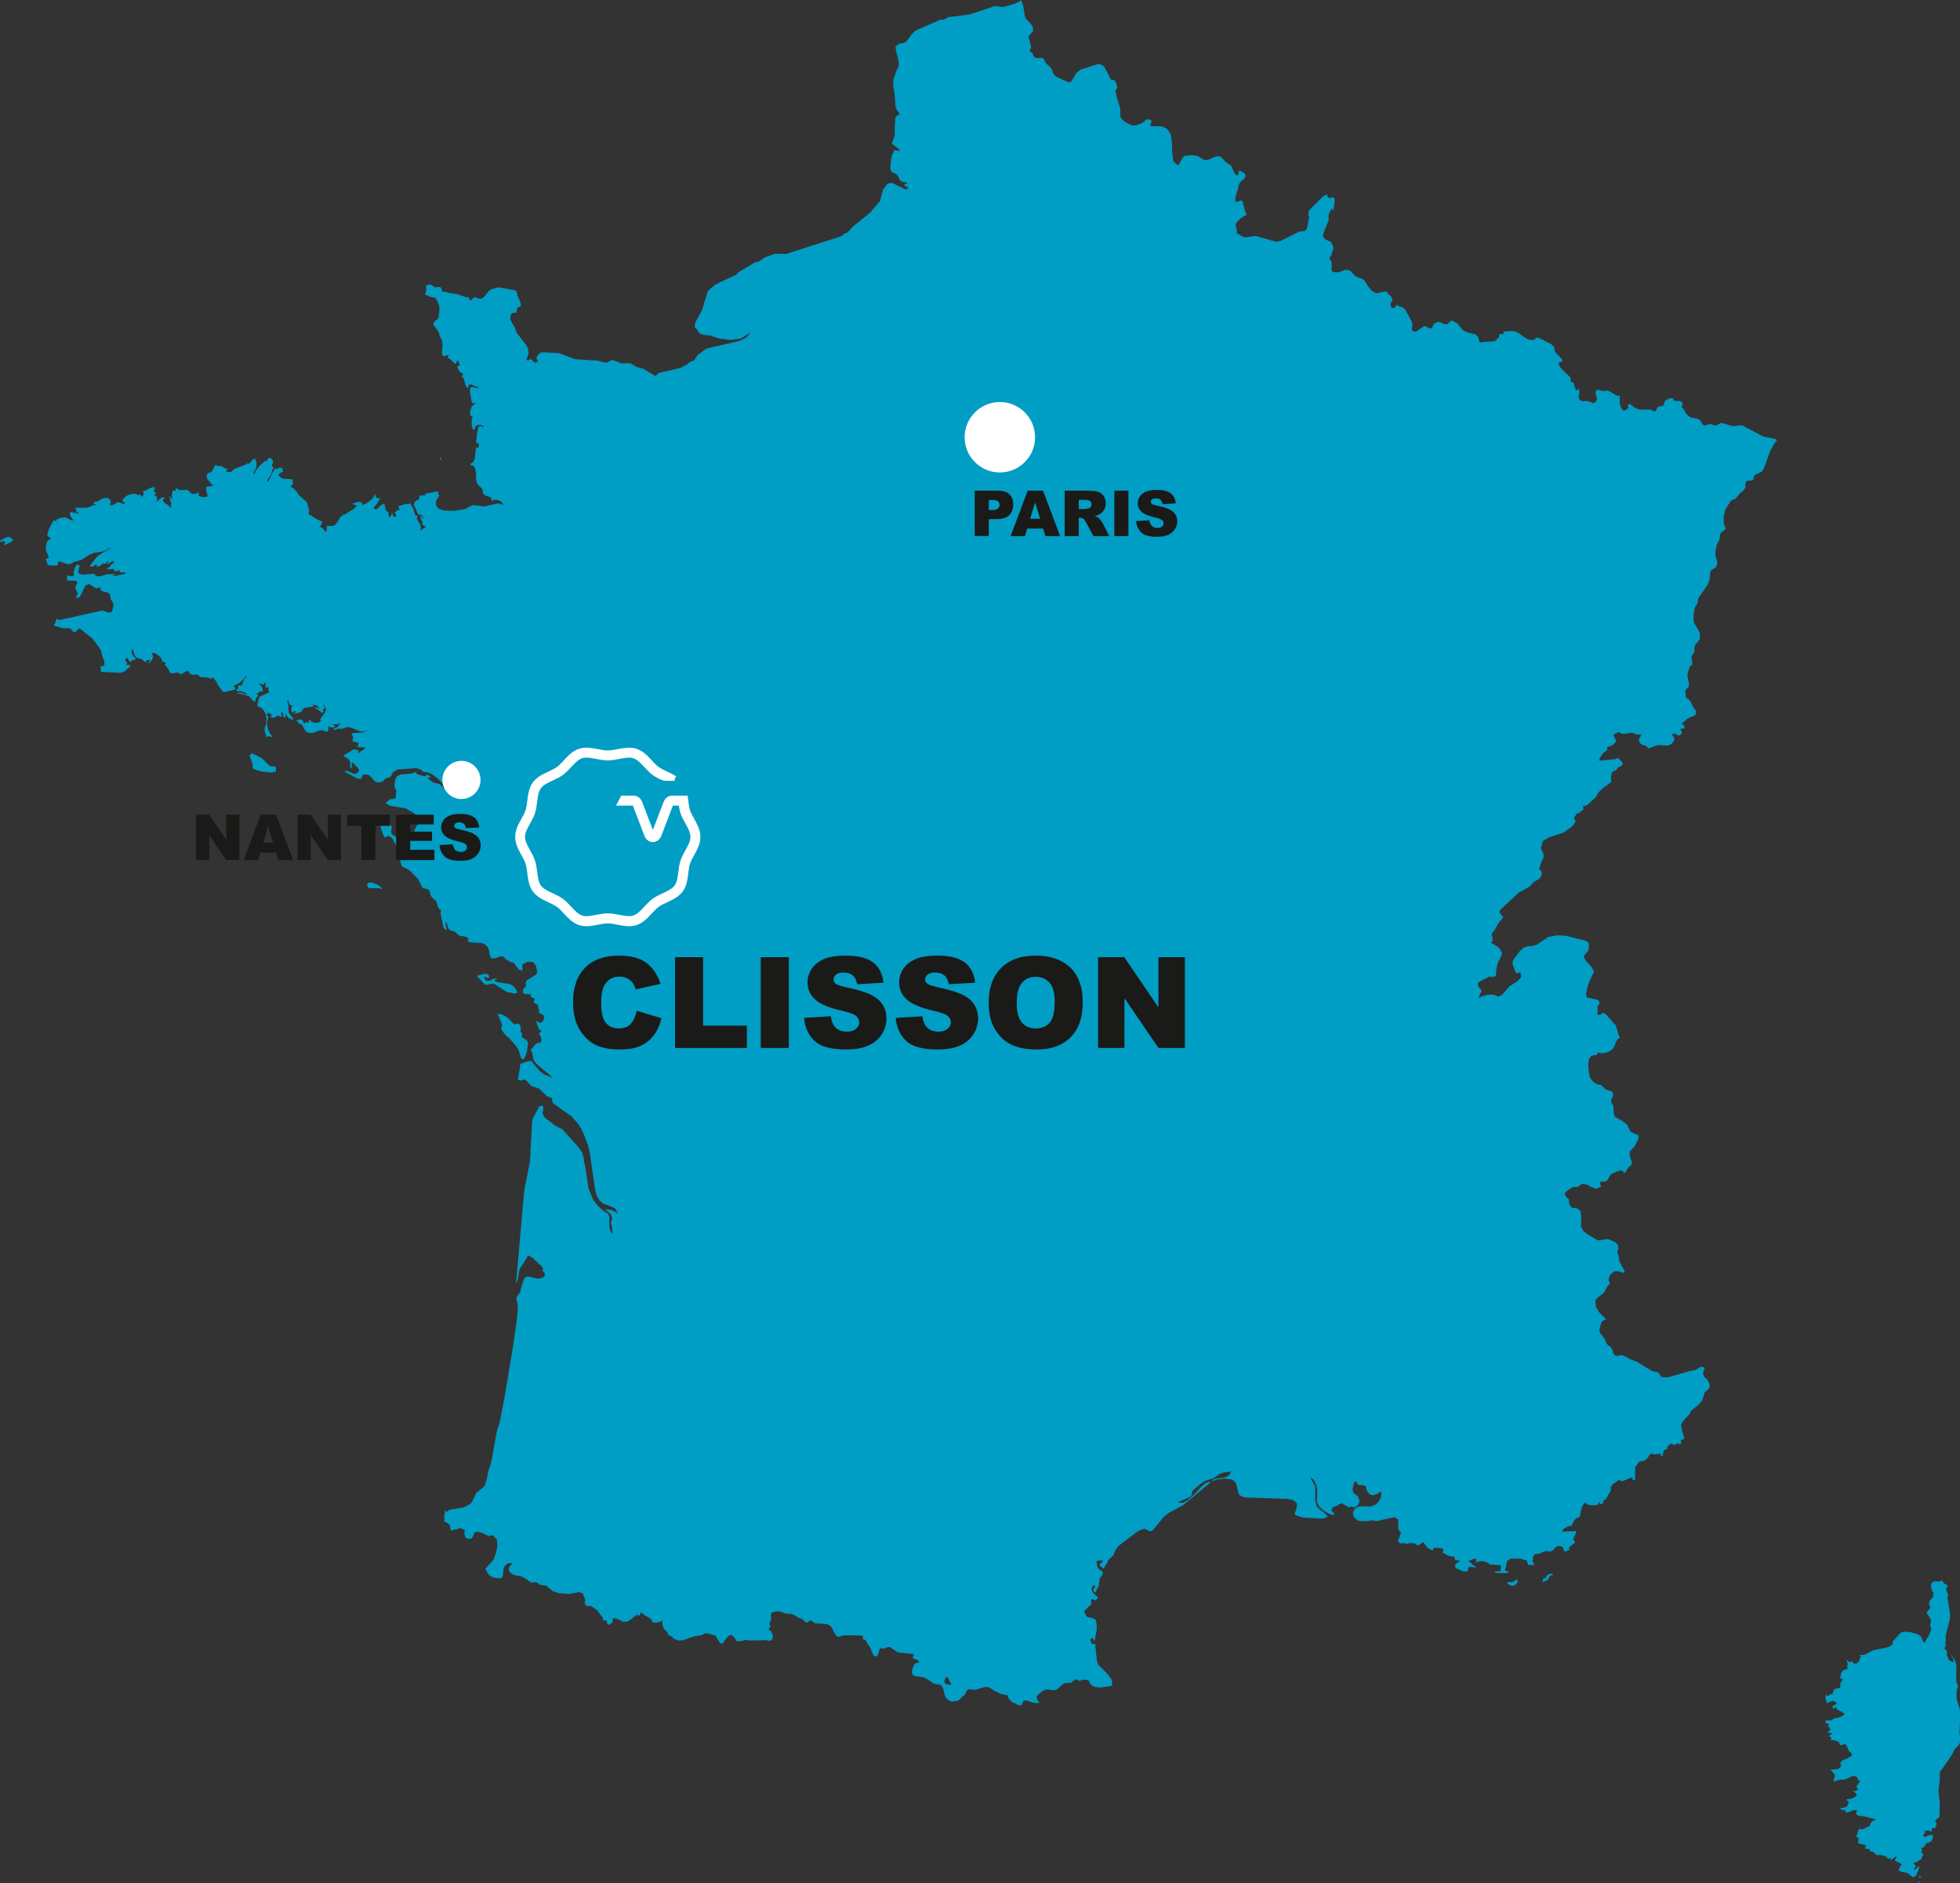 <?xml version="1.0" encoding="UTF-8"?> <svg xmlns="http://www.w3.org/2000/svg" id="Calque_2" viewBox="0 0 401.74 386"><rect x="0" y="0" width="401.74" height="386" fill="#333333" stroke="none"/><defs><style>.cls-1{fill:#009dc5;}.cls-1,.cls-2,.cls-3{stroke-width:0px;}.cls-2{fill:#1a1a18;}.cls-3,.cls-4{fill:#fff;}.cls-4{stroke:#fff;stroke-miterlimit:10;}</style></defs><g id="OBJECTS"><path class="cls-1" d="M393.64,384.52h-.04s-.27.03-.27.03v.21l.13.07.18.1v-.07l.07-.04.06-.04.07-.1-.21.03v-.2ZM393.38,385.61l-.13-.05-.07.21.28.23v-.15l-.07-.12v-.12ZM401.74,350.77l-.12-.72-.48-1.43-.12-.76v-.69l.04-.59.15-.5.13-.48-.33-.77-.06-1.13.06-2.14-.13-.72-.27-.65-.8-1.17.48.96.07.25.04.54-.71-.33-.21-.18-.13-.29-.13-.3-.07-.25-.18-.18.12-.3v-.19l-.07-.21-.04-.34h-.06l-.15-.04-.13-.09-.07-.09v-.17l.07-.13.13-.1v-1.16l.07-.53-.07-.45.88-3.47.06-1.12-.55-3.39.15-.7-.28-.37-.1-.43v-.4l.24-.3v-.28l-.52-.3-.25-.21-.34-.51-.52.22h-1.15l-.46.3-.13.48.07.65.19.6.28.3-.07.31-.06.16.06.12.07.18-.69.68-.12.25-.13.37v.31l.21.36v.34l-.74,1.03.4.57.39.6.13.66-.18.71.25.8-.4,1.09-1,1.67h-.18l-.28-.72-.13-.3-.13-.24-.19-.19-.6-.31-1.39-.41-.28.04-.27-.1h-.67s-.66.13-.66.13l-.25.23-1.47,1.63-.13.72-.86.45-3.05.66-1.73.9-1,.06.21.26-.21.53-.19.5-.33.36-.4.15-.33-.13-.27-.27-.25-.13-.49.26-.06-.32-.07-.07h-.06s-.19-.12-.19-.12v.28l.19.36-.12.81.12.34-.54.14-.46.22-.34.43-.18.94-.07.16.07.1.33.04.13.13-.13.3-.33.47v.81l-.27.25-.88.13-.1.13-.07.16-.13.17-.07.25-.06.31-.15.16-.31-.19-.13.25-.28.16h-.25l-.27-.18-.07.35v.42l.13.41.15.3-.21.29,1.12-.46.55-.05.6.51-.8.49-.13.12.07.28.06.15.21.02.31-.33.15.13.06.25.07.13,1.06.51.06.06.42.32-.07.28-.06.04-.15-.03-.13.08-.25.2-.4.16-1.06.22-.27.15-.21.16-.25.1-.67-.03-.34.07-.06.35.13.13.4.13.19.22-.19.41.33.16.13.36-.13.35-.33.13v.25h.71v.28l-.39.31-.21.12-.31.05.25-.02h.27s.21.12.21.12l.18.18-.04.14-.13.34h.6s.6.13.6.13l.52.3.21.47.13.13.8-.21.25.07.21.32.45,1.04.42.33.18.25-.06.46h-.12s-.73.39-.73.39l-.13.1-.6.19-.54.41-.27.42.31.24-.31.64-.52.23-1.4.13.8.92.1.5-.31.61.21.48.39-.3.52-.11,1.15-.07.52-.19.98-.51.55-.04.25.07.21.13.13.22.12.34.34.22.06.02-.06.25-.28.3-.06.19h-.04l-.34.51.13-.04.07.21.13.25.04.08-.18.19-.94.3.34.04.25.15.19.24.15.34-.88.54-.6.19h-.6v.28l.33.19v.34l-.13.38-.19.31-.34.19-.8.12-.31.19.31.08.28.13.34.07h.31s-.13.32-.13.32l-.06.14.66-.04,1.15-.45.67.02-.21.72.34.37.66.11.6.02,1.73.49.66.03-.31.39-.42.22-.25.26-.13.49-.28.23-1.46.68-.46-.25-.27.51-.18.75-.21.48.45.15.07.25-.13.7.13.16.34.16.39.09.28-.02.18.13.34.13v.22l-.34.25.21.17.27.04h.21s.25.07.25.07l.13.15.07.16.06.13.6.15.25.21.28.24.27.22.46-.1.66.1.67.22.27.25.19.28.21-.13.06-.07.33-.08-.04.12-.07.04v.04l-.07.07.19.25.8-.65.34-.1v.22l-.42.52.42.32.66.27.46.4-.25.07-.13.12-.34.94.73.31.86.13.39.18.74.62.34.13.45-.24.15-.31.24-.54.21-.62.15-.54-.36.19-.45.42-.33.13v-.23l.25-.23.13-.27-.13-.29-.25-.2v-.27l.54-.07.73-.49.39-.19-.13-.28.27-.24.13-.32-.13-.28-.27-.13.06-.25.07-.26-.07-.25-.06-.25.48-.09.25-.36.21-.37.27-.19.46-.11.39-.28.27-.44.07-.51-.21-.34-.6.1-.86.37-.39-.25.21-.34.24-.37-.06-.32.34-.05.39.02.42.1.31.17-.06-.55.06-.21.21-.02.25.04.27-.19.15-.42.06-.64h-.34l.13-.35.28-.32.25-.23.21-.09.06-.19.07-2.67-.28-2.51.28-2.53v-1.3l.13-.35.39-.41,1.86-2.73.48-.89.25-.48.73-.69.21-.34.06-.28.07-.64.04-.31-.18-.87.18-4.58ZM90.41,94.14l.07.1-.07-.28-.07-.06-.14-.11-.07-.04v.22l.07.17.14.02.07-.02ZM317.78,322.65l-.46.08-.27.25-.18.42-.54.21-.13.28.07.37.18.03.21-.22.52-.17.42-.72.18-.22.48-.07v-.19l-.13-.16-.34.1ZM77.53,181.43l-1.06-.45-.54-.1-.46.09-.28.36.34.73,2.2.02.6.25-.28-.51-.52-.39ZM81.71,171.97l-.28-.3-.92-.49-.28-.32-.07-.58.14-.53-.07-.45-.6-.36-.45-.08-1.6.08.45.61.48,1.53.39.62.73-.37.74.48.53.91.39.89.48.27.14-.52-.07-.81-.14-.57ZM2.4,110.47l-.13-.19-.46-.26-.66.19-1.14.64v.27l.73-.2.28.08.13.41h-.07s-.21-.02-.21-.02l-.07.02v.28l.48-.1,1.39-.73v-.31l-.2.02-.07-.08ZM100.05,200.52l.21-.22v-.25l-.14-.2-.2-.16-.53-.1-1.53.4v.24l.28.23,1.12,1.27.39.16,1.53-.28,2.65,1.71,1.26.25.14.04.13.15.28-.16.19-.07.27-.02-.34-.72-.52-.62-.6-.41-2.79-.45-.46-.22v-.29h.39v-.28l-.67.16-.8.37h-.66s-.53-.83-.53-.83l.34.03.6.27ZM310.82,323.78l-.21.21-.13.07-.13-.02-.07.02-.04.13-.27.13-.74-.02-.31.13.04.21.67.35.34.1.39-.11.34-.19.31-.41v-.53l-.06-.2-.12.13ZM55.53,157.14l-.32-.17-.94-.95-.07-.12-.66-.54-1.26-.66-.32-.07-.28-.24h-.14l-.11.26-.28.22.21.59.25.64.21.66-.07.64.45.34,1.47.42,2.13.2.73-.22.07-.75-.27-.32-.8.04ZM106.62,210.22l-.32-.4-.41.05-.32.12-.34-.16-.67-.72-.8-.7-.92-.48-.87-.11.6,1.35.34.92-.07.41-.13.36.45.75.6.71.55.42,1.58,1.82.34.55.18.51.42,1.36.45.22.39-.62.35-1.03.2-1.66-.07-.34-.21-.34-.8-.48-.25-.27.13-.35v-.27l-.27-.28-.07-.39.07-.45-.14-.48ZM361.57,89.58l-4.32-2.32-.54-.07-1.53.17-2.23-.66-.34.08-.67.35-.34.1-.18-.04-.6-.21-.34-.04-.33.07-.34.13-.31.08-.34-.08-.25-.22-.28-.54-.21-.25-.6-.32-1.18-.2-.6-.38-.42-.45-.6-1.02-.39-.4.06-.13.07-.09.18-.13-.18-.61-.48-.18-1.19-.08-.13-.47-.54-.04-.6.2-.45.25-.15.21-.19.6-.15.23-.18.1-.61.07-.19.08-.21.22-.27.58-.18.16-.15-.02-.73-.34-2.38-.02-.4-.15-.46-.22-1.07-.77h-.12s-.27.22-.27.22l.06.23.07.23-.07.2-.79.53-.6-.47-.34-1.15v-1.48l-.6-.02-1.65-.97-.34-.05-.8.08-1.12-.26-.28.07-.18.58.18.68.15.69-.46.63-.34.08-1.06-.4h-1.25s-.34-.15-.34-.15l-.33-.57.07-.51.13-.53-.13-.68h-.15s-.34.25-.34.25h-.1s-.07-.13-.07-.13l-.07-.34-.06-.09-.07-.17-.21-.78-.1-.11-.42-.13-.13-.12v-.17l.06-.41-.06-.19-1.79-1.75-.46-.56-.21-.48.15-.39.52-.02.07-.34-.07-.26-1.33-1.41-.21-.28.07-.02v-.23l-.07-.34-.18-.35-.49-.45-2.52-1.26-.27-.06-.25.09-.48.36-.33.06-.21-.03-.52-.05-.73-.4-1.4-1.01-.73-.3-.8-.08-1.5.17.1.39-.73.07-.18.07-.13.26v.27l-.07.22-.31.13-.28.4-.39.16-2.33.14-.53.16-.34-1.2-.53-.53-1.71-.41-.66-.32-.55-.45-.85-1.15-.28-.07-.6-.37-.34-.04-.25.16-.41.45-.25.14h-.07s-.6-.1-.6-.1l-.53-.28-.66-.13-.69.34-.32.45-.07.3v.05l-.07.13-.21.02-.19.03-.28-.07-.86-.4-.32.16-.14.07-.32.26-.41.29-.53.31-.13.1-.6-.16-.14-.29-.07-.09.07-.37.07-.4v-.44l-.14-.37-1.26-2.39-.53-.46-.86-.31-.14-.08-.18-.1-.14-.04-.13.12-.07.24-.18.21h0s-.21.05-.21.05l-.41-.09-.12-.16-.07-.19v-.2l.07-.6v-.02l.19-.11.07-.07.07-.09-.21-.63-.53-.64-.53-.57h-.34s-.25.02-.25.02l-.46.11-.8.22-.6-.17-.55-.38-.12-.13-.27-.27-.67-.96-.45-.72-.34-.31-.25-.07-.73-.22-.55-.3-.98-1.01-.46-.25-.07-.02-.28.02h-.32s-.55.21-.55.21l-.6.22-.45.07-.21.02-.39-.07-.28-.03-.25-.32v-1.58l-.07-.25h0s-.28-.45-.28-.45l-.07-.22.07-.26.21-.29.07-.04.07-.17v-.13l.12-.39.07-.17.07-.19.07-.37v-.25l-.07-.31-.39-.76h0s-.73-.33-.73-.33l-.53-.22-.41-.59.13-.69.73-1.86.32-.75v-.46l-.04-.35.04-.29v-.1l.14-.32.41-.8h0s.12-.04.12-.04l.27.31h.07s0-.43,0-.43l.07-.3.13-.89v-.74l-.28-.34-.8.17-.32-.13-.14-.6v-.02l-.73.34-2.93,2.94-.14.33-.04.44v.18l.04.07v.07l.07.13v.14l.07.16-.14.45-.11.9-.21.68v.08l-.2.4-.19.13-.14.07-1.14.17-.92.47-2.86,1.42-.87.15-3.57-1-.66-.19-.8.11-1.33.2-.27-.08-.07-.02-1.53-.83.21.02v-.39l-.07-.22-.07-.34-.07-.32-.11-.05.11-.51.14-.28v-.05l.2-.24.28-.28.19-.19.48-.32.18-.14.34-.18.32-.13v-.29l-.18-.34-.07-.22-.07-.17-.45-1.83-.28-.15-.34.04-.53.25-.21-.08-.18-.11.07-.64v-.13l.32-1.08.21-.63.13-.78.14-.31v-.04l.32-.41.6-.51.07-.05.2-.27.07-.22v-.23l-.14-.28-.34-.3-.25-.13-.13-.09-.28-.1h0s-.32.15-.32.15v.43l.07.15-.13.07-.07.13-.39-.16-.13-.08-.6-1.22-.13-.38-.6-.51-.35-.22-.25-.12-.87-1.01-.07-.02-.46-.24-.28.04-.32.03-1.14.48-.6.24h-.39s-.2.01-.2.01l-.14-.06-.39-.17-.28-.19-.2-.14-.53-.28-1.12-.15-1.19.1-.2.05-.21.07-.19.25-.54.83-.07.28-.05.09v.04l-.13.16-.07-.04-.07.02-.07.28-.98-.89-.21-1.75-.07-2-.2-1.65-.46-.8-.53-.53-.6-.3-.61-.13h-1.65s-.13-.01-.13-.01l-.32-.25.25-.44v-.03l.07-.36-.21-.22-.11-.04-.28-.08-.28.03h-.11l-.21.14-.07.04-.07.1-.21.17-.12.07-.27.22-.94.34-.25.1-.21.03-.45.05-.48-.14-1.19-.62-.32-.28-.41-.48-.07-.07-.14-.49v-1.37l-.71-2.42-.28-1.24.21-.37.18-.35-.11-.39-.21-.62-.2-.37v-.03l-.32-.13-.42-.04-.18-.26-.42-.82-.25-.54-.14-.23-.41-.72-.46-.45-.6-.17-.13-.04-1.33.42-.8.25-.25.09-1.21.37-.32.22-.27.19-.25.26-.28.28-.32.6-.48.83-.39.28-.13-.04-.21-.04h-.07s-.12-.05-.12-.05v-.02l-1.94-.87-.25-.13-.13-.13-.39-.3v-.1l-.14-.16-.34-.87-.19-.29-.07-.11-.94-.86-.2-.32h0s-.07-.3-.07-.3l-.11-.25-.34-.19h-.07l-.19-.02-.55.07h-.18l-.42-.09-.2-.07v-.03l-.19-.24-.07-.25-.14-.3-.13-.13-.07-.04-.25-.13-.07-.11v-.23l.2-.48.05-.28-.25-.94-.28-.96.13-.4.21-.22.39-.4.14-.16.07-.09-.07-.87-.46-.65-1.01-1.08-.25-.83v-.34l-.28-1.58-.07-.11-.34-.87-.39.3-1.12.51-2.2.6-1.67-.21-.25.04-.28.16-4.65,1.54-4.37.55-1.01.56-.46-.1-5.27,2.3-.77.8-.8,1.1-.45.47-.55.19-.6.06-.21.1-.66.52v.22l.07.6.41,1.61.18.98-.11.82-.34.63-.6,1.71-.13.77.07.89.28,1.83.13,2.03.12.6.73,1.14-.85.65-.13,1.74v2.03l-.53,1.43v.3l1.51,1.19v.27l-1.05-.22-.53,1.13-.28,1.68v1.37l.28.34,1.12.57.27.55.19.48.41.33.6.19h.53v.33h-.6l.13.32.14.19.18.07.35-.02v.3l-.28.23-.25.02-2.73-1.33-.94.13-.94,1.26-.6,2.26-.25.37-.28.28-1.46,1.77-3.6,2.89-1.05,1.2-.66.24-.66.53-11.29,3.64-2.33-.04-2.13.79-1.05.74-1.01.29-3.39,2.05-.25.4-3.6,1.65-.28.27h-.32l-1.33,1.12-.41.48-1.12,3.71-1.39,2.59-.07.3-.07.46.07.35.42.27.11.25.21.41.52.33.67.2.48.04h.53l1.99.66,2.26.31,2.25-.32,1.92-1.22-.46.63-.52.47-1.26.64-6.78,1.55-1.81,1.32-.66,1.03-.25.19-.6.17-.8.66-1.26.61-4.4,1.04-.66.63-2.58-1.56-1.33-.32-.87-.54-.46-.21h-1.85l-1.21-.51-.67-.16-.98.55-.66-.07-1.19-.34-4.67-.3-3.25-1.24-3.6-.19-.45.23-.46.5-.2.57.28.42v.28l-.53.15-.28-.17-.28-.3-.25-.25-.34.04-.25.19-.21.04-.14-.42.07-.13.13-.22.14-.34.07-.45-.14-.92-.28-.63-2.06-2.65-.39-1.16-.48-.73-.39-.83.13-1,.21-.21.25-.09.6-.02.07-.18.07-.39.13-.39.74-.51-.14-.72-.6-1.28-.13-.7-.13-.29-.19-.13-3.34-.61-.45.06-1.26.39-.39.31-.73.95-.41.41-.46.22h-.34s-.52-.23-.52-.23l-.33-.07-.34.1-.32.41-.28.09-.2-.09-.07-.21v-.2l-.05-.1-.41.03-2.06-.69-1.79-.28-.6-.21-.14-.02-.34.06-.11-.04-.07-.19-.14-.51-.13-.19-.25-.11-.8.11-.27-.09-.53-.39-.28-.1-.73.1-.12.33.04.62-.25,1,1.18.51.94.17.19.3.21.4.2.47.21.6v.7l-.13,1.32-.14.43-.8.71-.21.58.21.25.66.86.28.46.13.32v.22l.04.21.42.73.07.26.07.29.04.6-.11,1.42.07.55.25.28.34-.02.39-.16.34-.1-.07.16-.07.13-.07.28.52.32.66.69.46.32.28-.72h.2l.32.86v.25h-.52l.2.66.32.47.8.62-.13.05-.07.07-.18.19.39.49.45,1.55.42.5.25-.79h.54s.74.36.74.36l.6.18v.25l-1.01-.28-.52.03-.21.39.07.77.14.8.13.79.25.66.13-.19.07-.07.34.26-.55.37-.19.26-.2.54-.14.54v.46l.14.32.39.07-.11.43-.07.44v1l.07.35.18.41.21.25.07-.16.25-.65.48-.3h.67s.45.26.45.26v.25l-.66-.32-.32.19-.21.63-.28,2.41.07.25.34.09.13.22v.37l-.13.48-.28-.35-.21.41-.19,1.99-.2.48-.28.38-.39.17v.31l.66.17.32.66.13.97v1.15l.28.98.98.91.21.97.21.25.32.23.94.28.13.16.07.23.07.26.04.19.13-.07.14-.15v-.1l1.07.1.6.31.45.71-1.01-.38-2.97.66-2.13-.28-.46.1-1.33.72-2.13.34-1.99-.04-1.19-.32-.62-.71v-.96l.66-1.11-.18-.29-.07-.22v-.19l.07-.18-2.79.56.2.31h-1.07l-.21.13-.07.29v.3l-.04.12-.48.13-.32.3-.2.38-.07.32.28.51.53,1.23.28.24h.25s.34.11.34.11l.18.25.21.48-.32-.25-.07-.13-.14-.19h-.2l.13.66.39.73-.18.32.8.54-.86.55-.28.3.13-.92-.21-.54-.66-1.07.07-.16.14-.41-.39-.12-.21-.31-.13-.4-.07-.45-.6-1.07-.07-.19-1.26.14-1.26.42.25.6.13.29.21.25-.34-.37-.39-.03-.28.24-.32.46.28.22.04.04v.28l-.39.24-.21-.24-.19-.51-.07-.61v.51l-.13.42-.21.32-.25.16-.07-.43-.07-.47-.21-.36-.32-.15-.07-.23-.14-.96-.13-.22-.66.31-.53.57-.53.36-.48-.39.73-.85.14-.23.13-.24.14-.22.18-.16v-.31l-.39.06-.28-.12-.19-.31-.07-.48-.41.76-.73.71-.78.54-.73.28-.21-.56-.6-.08-1.26.37.53.26h.28v.3l-.42.44-1.85,1.16-.48.16-.25.22-.28.26-.6,1.02-.52.58-.46.19-1.07-.05-.14.31v.58l-.04.39-.41-.31-.21-.32-.25-.24-.28-.13-.25-.03.18-.19.13-.24.14-.28.07-.38-1.53-.75-.66-.51-.39-.19-.14-.13-.07-.25.07-.21.07-.19-.07-.21-.07-.33-.34-1.24-1.71-1.54-.21-.42-.39-.49-.53-.42-.41-.26v-.26l.13-.06.28-.23-.07-.26v-.25l.07-.36-.55-.19-1.39-.07-.71-.28v-.3h-.34v-.26l.46-.37.2-.12.28-.07v-.21l-.07-.04h-.07l-.07-.04.2-.28-.28-.22-.32-.08-.27.07-.28.23-.46-.1-.52.79-.87,1.87h-.21v-.33l.55-.76.18-.34.35-1.08.25-.34-.39-.3v-.26l.21-.4v-.45l-.21-.37-.34-.22-.39.1-.46.62-.34-.13-.18.31-.67.58-.86,1.01-.21.4-.07.53-.21-.26v-.12l-.04-.18.39-.42.21-.75v-.81l-.21-.6-.39-.1-.87,1.02-.2-.07h-.21l-.32.24-2.34.87-.18.13-.28.34-.21.15-.32.04-.66-.04.07-.21.07-.13.07-.11.18-.13-.39-.02-.94-.57-.87-.05-.25-.21h-.2l-.14.34-.6,1.08-.8.35-.25.36.13.68.92,1.18.42.25-1.47.26-.07.28.07.64.25.95-.32.22h-.8l-.73-.21.07-.7-1.01.28-.32-.02-.32-.15-.62-.57-.32-.13-1.26.08-.53-.16-.34-.51v.48l-.07.2-.14.19-.32-.25-.2.46-.14.79.14.72-.28-.22-.04-.13-.07-.24h-.2l.13.83.14.34.11.25-.19.28.19.28-.19.29-.41-.47-.8-.53-.32-.45v-.25l.14-.05.25-.25-.53-.13-.39.21-.8.77.14-.5v-.41l-.21-.31-.28-.17v-.31h.21v-.25l-.32-.13-.07-.2.12-.3.07-.4-.19-.13-.94.29-.59.37-.35.13-.39.07.14.38v.31l-.14.25-.2.19h-.12l-.13-.31-.14-.19h-.13l-.21.25-.45-.29-.6-.04-.66.13-.53.21-.48.33-.45.48-.13.42.54.15v.31h-.41s-.6-.24-.6-.24l-.34-.07-.25.07-.87.51-.6.08.21-.92-.53-.6-.73-.02-.73.28-.74.45-.8.14v.31l.2.05.32.23-.6.02-.94.43-.59.12h-2.13v.25l.2.16.07.13-.07.13-.07.18.74.3-.46.02-1.26-.32-.34.25.13.57.66.86-.34.1-.91-.51-.53-.15-.87.09-.46.18-.48.29.21.31-.28-.13-.32-.19-.46.72-.66,1.26-.28,1.19.66.51v.25l-.45.16-.34.56-.14.78v.77l.48,1.11.07.53-.55.05.21.86.21.41.39.15h1.39s.21-.13.21-.13l.07-.3v-.3l.07-.13.53.09.98.39.48.1.53-.07.8-.42,1.33-.33,1.72-1.09.87-.37,1.85-.3.52-.21.87-.49.46-.15-2.59,1.56-.32.24-1.53,1.9v.25l.39-.03.34-.1.32-.17.2-.23.21.28-.07.08h-.07s-.07.17-.07.17l.67-.1.86-.6.39.17.07-.17.21-.21.07-.2h.2v.31h-.2v.28l.39-.13.66-.45h.48s-.55.57-.55.57l-.25.19-.13.17v.17l-.28.09-.12.1-.2.37,1.19-.08.13-.06.13.42.39.13.34-.1.25-.31.13.48.32.16.8-.06v.31l-2.17.48-.62-.23h.41s.21-.08.21-.08l.18-.17-1.85.13-1.26.37-.34.04-.39-.07-.21-.14-.2-.18-.25-.14-2.45.17-.74-.37.33-1.51-.39-.22-.41.34-.46,1.28.07.15.07.28-.07.29-.34.11-.32-.04-.21-.09-.25-.03-.28.16.07.41-.07.44,1.68.07.32.08.13.43-.07.16-.21.19-.13.48.07.31.13.34.34.45-.13.28-.28.87.74-.24.45-.78.41-.92.39-.74.73-.25,1.47.92.73-.25.07.27.07.24.19.19.21.13,1.18.27.35.38.13.9.14.28.32.51.13.45-.28,1.16-.13.28-.39.17-1.53-.47-8.84,1.97-.11-.05-.21-.25h-.13s-.07.16-.07.16l-.07.14v.15l-.2.3-.05.26-.13.24-.21.15,2.06.59.94-.04.45.07.8.81.39-.19.34-.41.32-.23.28.15,2.45,1.92,1.26,1.69.48.74.25,1.11.41,1.04.07.73-.07.26-.28.06h-.28l-.11.1-.07.24.07.56v.31l3.98.19.67-.19.39-.25.94-.86v-.31h-.73v-.25l.07-.13.07-.15-.41-.29.07-.49.41-.11.53.89.25-.28.28-.17.27-.1.32-.02v-.25l-.32-.32-.41-.55-.13-.62.28-.48.13.66.25.64.34.47.32.19.41.04.39.14.8.64.14-.36.2-.08.25-.02.34-.11-.13.35-.14.19-.2.06-.25-.02.52.15.6-.68.21-.61-.28-.83.73.14.74.49.53.6.07.45.34.22.18.08h.28l-.13.47.07.25.21.16.2.21.53.97.07.14.46.04.6-.13.6-.02.41.39,1.44-.8.2.11.28.55.53.19,1.01-.05.11.07.34.34.21.13.19.04.73-.04,1.01.25h.39s.34-.25.34-.25l.07.31.11.19.34.34.39.83.8,1.05.14.22.39.12,2.2-.55v-.26l-.13-.21-.14-.16-.18-.13.52-.13.87-.51.73-.69.6-.71v.29l-.34.29-.25.48-.34.91-.2.04-.46-.07-.07.16v.38l-.07.21-.07.07-.25.04v.3l1.12.11.46.17.48.27v.25l-1.07-.4-.53-.04-.45.19.73.02,1.19.33.66.2.87.95.18.16.28-.17.07-.38.14-.38.39-.18-.32-.44-.07-.11.39-.1.21-.27.2-.14.32.24v-.22l.07-.04.13-.02-.13-.56-.21-.44-.19-.3-.41-.15.41-.07.39.18.28.08.18-.44h.21v1.14l.13-.08.32-.13.14-.09v.69l.07.23.07.22-1.99.96-.34,1.12-.07.53.07.25.28.16.32.13.27.17.39.45.28.53.2.71.07.94-.07.54-.28.69-.07.43.07.38.34,1.16h.19l.14-.17.59.15.35.02-.6-.71-.42-.94-.18-1.16.32-1.36-.14-.08-.13-.13-.12-.06.25-.43.28-.02.32.21.28.25-.21.15-.13.12.34.24.46-.04.86-.46.21.19.13.06.39.02-.21-.54.13-.45.14-.06.13.62.12.54.28.1.13-.25-.13-.54.34.34.32.41.2.26.25-.15.28.4.07.15.07-.16.07-.11.07-.28-.28-.28-.32-.42-.28-.45-.07-.41v-.96l-.07-.28-.14-.51v-.31h.21l.07.5.21.38.25.21h.41s-.28.2-.28.2l-.07.31v.41l.13.49h.21l.11-.17.07-.07.34-.06v.3h-.21v.25l.94-.22.53-.25.28-.48.25-.28,1.4-.15.6-.28-.39-.25.86.15.32.22.35.46-.63-.19-.52-.09,1.33.88.13.23.35-.02.11-.08.13-.19-.39-.28.32-.1.21-.19-.07-.26-.25-.28v-.25l.6.8-.14.75-1.07,1.49.2.28-.52.38-.8.07-.66-.22-.39-.51-.21.58v.27l-.28-.25-.18-.05-.14.08-.13.22h-.21l-.39-.81h-.8l-.39.33.46.19v.19l-.07.06.14.04.25.04.27.13.14.22.07.04.46.79.07.15.34.36.39.18.39.05.55-.06,1.38-.49.48-.04.92.34.34-.22.07-.96.25.2.34.08h.74s-.07-.28-.07-.28l-.14-.15-.13-.08-.25-.04.45-.1.39.03.42-.07.39-.41-.18.54-.42.46-.45.29-.42.08.28.27.21-.04.13-.13.25-.1h1.01l.85-.3.41-.04.39.07,2.13.84h.45l.73-.13.48.13-.55-.05-.98.28-1.74.1-.32.26.39.53-.19.77.32.22.53.06.48.31-.28.57.46.18.66.02.48.08-.14.28-.94.51-.25.31-.2-.24.13-.08.07-.22-.48-.1-.25-.12-.28-.02-2.2,1.3,1.15.74.32.62v1.18h.2l.21-.4-.07-.16-.14-.3.14-.08.07-.07.19-.1.41.57.6.54.21.54-.48.55-.6.11-1.19-.57-.6-.08v.26l2.52,1.35.8.03.07-.12v-.24l.14-.28.18-.19.21-.05h.28s.45.05.45.05l.46.25.66.78.41.37.46.19h.52s.53-.19.53-.19l.66-.64.8-.24.28-.27.13-.25.11-.25.21-.31.87-.51,3.78-.28,1.01.31.39.39.28.09.6.07.6.19.94.57.92.8.87.99.45.39,1.15.23.53.37-1.47-.04-.6-.29-.66-.65-.28-.19-1.12-.23-1.12-.82v-.3h.6l-.28-.27-.25-.17-.28-.08h-.32l.19.27-.46.02-1.39-.38-.21-.19-.18-.28-.21.04-.21.09-.2.15-2.52.26-.67.29-.2.34-.19.48-.07.52-.07.45.07.6.32.64-.07.54-.04.6-.07.32-.2.15-.94.12-.25.24-.34.26-.32.27.92.54,3.2.55,1.65.92.42.42.25.47.35.72.07.67-.48.36-.32.71-.48,1.45-.32.6-1.08.64-.39.44.13.55-.66.52-.2.42-.07.84v.69l.14.76.2.63.32.27.67.24.86.6,1.53,1.6.8,1.66.25.24.48.04.46.16.32.3.28,1.01.32.39.41.37.46.47.13.48.13.54.21.43.46.19-.14.69.6,2.91.28.35.25.15.13-.18-.07-.34-.14-.66v-.49l.28.43.28.87.19.32.34.22.8.21.92.81,1.47.25.41.42-.2.49.73.24,1.85.08.73.15.6.45.46.71.13,1,.34.85.66.04,1.47-.47.39.15.6.54.87.51.25.05.41.13.53.76.53.63.73.21-.07-1.25,1.07-.6,1.19.08.6.84.07.55.14.34v.32l-.21.49-1.85,1.18-.34.51.13.75-.28.19-.25.33-.14.38v.34l.28.27.25.05.21-.02.34.09.39-.04.13.04.07.11-.07.19v.17l.14.08.18.04.6.49-.32.32v.17l.21.13.11.19.14.06.34.12.13.05v.53l.19.54v.39l.13.32.53.2.14.13.2.19.07.17v.24l-.27.67-.4.33-.41-.04-.6-.39.41,1.29.25.53.46.3-.12.11-.28.3-.13.13.13.21.21.34.11.4.07.41-.12.46-.13.09-.28-.04-.19.03-.48.25-.25.29-.14.17-.13.22-.21.23-.32.16.25.41.14.57.13.58.07.46.14.34.73.84,2.45,2,.6.7-1.92-.89-.34-.31-.32-.2-1.74-2.06-.53-.04-1.78.57v.49l-.46,2.73.46.21.98-.22.48.39.32.43.42.4.45.28.53.1.8.33,1.47,1.48.92.34.13.16.14.74.07.17,3.92,2.82,1.26,1.45.6.98.54,1.09.92,2.45.34,1.5,1.06,7.41.34,1.24.53,1,.94.75,1.18.39,1.12.54.66,1.21-.6-.51-.66-.32-.73-.16-.8-.04.6.4.66.63.28.83-.28,1.03.21.48.07,1.09.14.54-.35-.28-.25-.63-.14-.8v-.81l.07-.61-.07-.35-.2-.49-.25-.28-.87-.51-1.07-1.02-.92-1.22-.94-2.24-.07-.44-.52-3.59-.32-1.45-.07-.78-.34-1.17-.8-1.13-3.32-3.7-.39-.13-1.15-.65-1.85-1.42-.25-.31-.27-.47-.07-.21v-.21l.07-.2.07-.13v-.73l-.07-.17-.28-.15-.46.17-.32.6-1.01,1.9-.14.57-.45,8.18-1.19,6.13-1.67,18.99.2-.43.25-.92.28-1.69,1.26-1.89.21-.34.07-.07v-.15l.07-.17.14-.13h.11s.13.07.13.07l.14.13.13.08.32.13,2.06,1.93.28.55h-.41l.66.71v.6l-.53.39-.98.15-1.68-.42-.66.03-.52.68-.53,1.75-.07.45-.07.25-.74,1.06-.07.32.28,1.09.07.54-.21,2.39-.73,5.35-1.79,10.75-.94,4.91-.66,2.15-1.12,6.19-.67,2.15-.2,1.18-.42,1.41-.25.43-1.4,1.13-.28.3-.13.42-.6,1.17-.19.32-.54.37-.6.34-.66.23-2.38.39-.53.21-.2.27-.39-.31-.2,1.04v1.24l.8.39.32.45.14.73.13.3.25-.05.34-.16.6-.08.53-.23.28.02.52.25.28.19v.17l-.07.23v.34l.18.64.14.17.34.15.32.04.34-.04.25-.17.21-.32.2-.65.39-.25.52.02.87.25,1.15.6.32-.06.28-.1h.32l.8.81.14,1.38-.34,1.48-.39,1.19-.34.47-1.12,1.2-.28.32.41.81.45.56.6.36.67.17.8.07.46-.16.2-.51.07-.97.21-.75.46-.54.59-.22.67.16-.6.49-.21.49.07.49.48.54.52.31,1.59.29.94.51.94.73.98-.09.28.09.39.28.21.18.98.12.48.13.32.39.94.71,1.06.34,2.13.19,2.12-.38.74.25.52,1.31v.28l-.13.16v.19l.13.36.28.26.25.04.28-.05.32.05.94.58.46.41,1.07,1.43.07.16-.07.15v.15l.13.08h.46l.13.03.14.23v.45l.25.19.2-.04.46-.32.2-.07.07-.89h.73s1.47.72,1.47.72l.77-.07.66-.4,1.36-1.03.25.24.21-.09.19-.28.13-.37.41.39,1.65,1.01.34.69.73.09.8-.22.45-.21v.64l.14.64.32.55.45.37.14.21.07.26.07.25.28.13.32.09.21.17.13.19.19.17,1.07.42.92-.09,2.13-.78,1.67-.25.53-.34.45-.07,1.4.38.48.22.6,1.04.39.5.41-.05.77-1.09.48-.48.53-.19.73.66.07.11v.31l.14.13.52.1.53-.02,1.05-.28.48.18,3.39-.1.98.14.34-.14.25-.39v-.6l-.19-.56-.34-.41-.32-.15.14-.37.11-.15.21-.17-.32-.43.39-1.04-.07-.8.13-.53.66-.25.74-.05.45.05.94.37.46.1.52-.04.53.08,1.15.7.84.32.21.18.48.44.25.11.28-.13.25-.22.28-.08.28.08.39.38.21.11,2.38.16.53.19.48.44.25.52.28.57.28.51.46.34.25.05.94-.31,3.39.02.66.17-.13.51.13.16h.28s.19.13.19.13l.48.87.53.72.46,1.27.41.53.6-.25.45-1.46.87.04.8-.31.39-.02,1.47,1.02.32.13,3.14.3-.28.76.45.28.62.2.32.49-.66.07-.45.48-.34.77-.07.92.07.06.07.07v.21l.45.21,1.74.23.53.24,1.6,1.05.6.15.52.04.42.18.39.62.32,1.39.28.57.53.48.34.21.39.05.73-.07.42-.1.32-.21.45-.49.66-.51.14-.22.2-.54.14-.19.45-.21,1.26.16,1.68-.53.84-.09.8.42.34.28,1.58.75.87.19.41.02.19.6.48.57.53.42.46.13.52.32.34.1.25-.02.21-.18.28-.6.18-.19.55-.02,1.26.43.6.12.73-.05v-.15l-.41-.39-.19-.71.19-.31,1.15-.92.52-.24.53-.04,1.08.16.59-.08.39-.29.87-.8.39-.26.48-.05h.46s.45-.05.45-.05l.87-.72.94.36.46-.32.25.07.8.02.21.04.2.42.19.34.28.28.34.22.52.19.74.07.66-.04,1.92-.32v-1.15l-.87-1.21-1.92-1.93-.28-.74-.32-2.8v-.45l-.07-.21-.13-.1-.39.04-.13-.06-.14-.28-.13-.28v-.32l.28-.38.39.53.14.13.07-.26.34-1.89.04-.66-.04-.66-.14-.64-.13-.3-.34-.15-.71-.24-.48-.06-.25-.14-.13-.22-.21-.52-.2-.25,1.07-1.14.32-.17.13-.2-.07-.86.14-.19.28.06.32.2.2-.03.46-.42-.14-.35-.73-.63-.32-.54-.07-.59.2-.43.6-.08-.34.66-.11.34.11.3.34.11.14-.3.11-.4.21-.2.13-.21.07-.49.14-.95.07-.39.53-.58.13-.45-.2-.34-.46-.29-.48-.51-.19-1.03.11-.27.34-.11h.74l.13.13-.28.28-.45.39v.23l.32.22.21.24.13.14.25-.06.73-1.18.14-.44.39-.39.62-.57.18-.35.28-.72.21-.34.45-.56,3.78-2.88.94-.49.66-.13,1.12.54.53-.25,2.26-2.76.94-.76,3.05-1.67,5.45-4.5v-.28l-.92.31-.8.69-1.47,1.58-1.39,1.23-.87.48-.92.07v-.23l2.24-.98.42-.44.07-.58.18-.36,1.81-1.5.74-.45,1.65-.51,1.26-.89.8-.28,1.53-.22-.28.56-.32.37-.48.22-.6.16-1.33.12-.6.19-.32.45.92-.43,1.67-.17,1.53.16.71.59.07.12.54,2,.12.32.2.23.6.3.67.15,8.45.28,1.18.25.74.57.07.66-.21.77-.25.65-.07.27.74.37,1.12.31,3.98.19,1.01-.39-.66-.72-.87-.6-.73-.77-.34-1.27v-2.7l-.11-.39-.8-1.3v-.23l.45.28.35.56.32.64.13.57.07.64-.07,2.21.45.98.94.87,1.12.65,1.08.31-.21-.62-.28-.23-.13-.19.2-.53.28-.22.66-.15.25-.25.73-.31,1.47.87.53-.19.73.19.6-.47.34-.84-.34-.94-.39-.35-.32-.17-.28-.31-.13-.72.07-.28.13-.51.14-.51.18-.24.21.11.39.54.07.11.66-.02.21.02.6.19.13.19v.32l.21.57.6.69.66.13.8-.28.77-.53.07.89-.32.85-.52.69-.55.41-.78.25h-2.4l-.87.48-.39.76.13.84.74.76.73.18,1.71-.02.42-.16,1.19.17,3.63-.83.74.53v1.95l.13.22.21.21.13.11.11-.03-.07.28-.04.24-.21.61-.2.39-.07.38.2.37.32.14.8-.06.34.19.45-.15.67-.04.66.08.34.23.11.18.34-.09.34-.19.46-.37.25.13.66.89.2.21.42.15.11.13.14.07.2.05.14-.08.07-.17.04-.19.13-.08,1.4.06.53.28-.19.67,1.05.57.53.18.62.05.25.12.07.51.21.11.53.04.13.07.18.14-.84.45-.21.34.14.51.25.19,1.33.57.62.04.32-.19.07-.51.2-.28h.46l.87.17v-.26l-.48-.19-.6-.66-.45-.19.8-.4.46-.11h.45s-.11.18-.11.18v.37l-.07.22.66-.28h.8s.77.19.77.19l.55.37.18.11,2,.12.21.17v.38l-.13.62-.15.11h-.98v.25l.54.1,1.8.02.46-.13v-.24h-.21s-.21-.06-.21-.06l-.33-.19.28-.77.04-.64.21-.53.6-.38.34-.05,1.85.05.21.04.39.17.34.04.25.16.13.35.07.34.07.16.98.03.27-.2-.39-.6.12-.29v-.51l.21-.47.27-.19.85-.07.55-.29.6-.22.31-.02.67.08.34-.05.39-.32.42-.45.52-.31.73.07.25.22.13.32.07.29.13.18.25.06.55-.24.25-.07-.12-.52,1.12-.9.15-.24-.07-.12-.13-.13-.13-.17v-.22l.06-.35.07-.14.13-.1.07-.18.25-.63-.07-.2-2.59.12-.21-.05.07-.32.42-.34.73-.38.6-.1.25-.28.13-.41.27-.49.4-.38.48-.16.25-.22.21-1.13.19-.68.33-.65.34-.39.52.42.75.17,1.38-.07v-.13l.12-.29.13-.17.07.21.13.11.13.06h.21l.12-.03.13-.18.07-.5.06-.11h.21l.12-.03.06-.07,1.01-1.73v-.1l.07-.02v-.6h-.07s.39-.6.39-.6l.42-.34.45-.27.4-.35.66.26.67-.2.73-.37.73-.19.07.13v.26l.13.19.27-.07.12-.15v-2.41l.13-.28.21-.17.21-.36.25-.34.48-.16.39-.03.28-.1.24-.16.28-.22.52-.78.34-.28.39.15.21.06,1.4-.19-.13.37-.07.12.54-.05.06-.37.07-.46.25-.38.48-.11.07-.49.39-.45.52-.21.6.36.21-.28.27-.12.25.04.21.07h.13l.25-.1v-.13l-.04-.48.04-.13.07-.04h.13s.13,0,.13,0l.34-.25-.55-1.82-.13-.96.42-.78,1.19-1.3.52-.88,1.46-1.2.6-.68.21-.43.28-.86.1-.45.34-.34.39-.31.28-.4.07-.66-.42-.92-.67-.61-.31-.71.39-1.24-.85-.15-1.15.73-.73.07-4.78,1.37-1.12-.03-.28-.06-.18-.25-.21-.32-.13-.28-.39-.13-.74-.13-.45-.22-2.93-1.79-1.12-.4-1.61-.86-.34-.1-.39.04-.27.1-.33.06-.42-.15-.25-.28-.13-.34-.06-.36-.21-.37-.18-.3-.54-.39-.27-.27-.15-.28-.31-.78-.27-.37-.6-.71-.07-.17-.13-.34v-.19l.06-.25.28-1.18.18-.34.86-.51-.66-.6-.86-.88-.6-1.07-.07-1.19.27-.51,1.4-1.07.94-1.63.39-.28-.34-.83.21-.77.52-.62.6-.36h.55l.98.29h.49l-.15-.51-.86-1.57-.13-.34-.13-.95-.25-.83v-.05l.13-.61.06-.03v-.42l-.06-.22-.07-.19-.55-.54-1.33-.57-.52-.04-1.33.28-.54-.13-1.85-1.09-.94-.78-.46-.81.07-2.15-.21-1.11-.67-.51-1-.09-.25-.24-.34-.57-.07-.36v-.58l-.46-.38-.45-.73.31-.44.49-.41.91-.55.27-.04.46.02.28-.05.18-.13.55-.38.18-.11.94.16,1.01.55.98.34.86-.43.07-.24-.13-.17-.15-.21.15-.34.19-.1h.67l.25-.06.42-.37.45-.84.33-.33,1-.45.94-.28.25.1.34.41.15.06.18-.19.52-.95.73-.62v-.6l-.31-.78-.13-1.12.13-.23.94-1.05.52-1.02.25-.6v-.48l-.18-.16-1.15-.51-.39-.28-.21-.45-.21-.48-.25-.42-1.19-.89-1.28-.7-.18-.57-.13-1.6-.13-.3-.25-.46-.07-.31.07-.32.31-.69.07-.22-.21-.59-.31-.24-.88-.22-.39-.29-.6-.62-.42-.13-.66-.15-.73-.54-.6-.84-.28-1.61-.04-.7v-.7l.12-.65.34-.57.46-.25.79-.11v-.07l.07-.16.13-.19.12-.1.07.02.27.13.07.03.19-.04h.67l.6-.17.6-.31.6-.47.31-.63.21-.53.21-.47.27-.37.4-.19-.21-.3-.13-.4-.19-.72-.27-.81-.13-.41-.15-.09-1.85-2.1-.6-.26-.21.09-.18.19-.28.16-.19-.04-.25-.18v-.6l.06-.04v-.41l-.06-.39-.07.04.13-.21.19-.28.19-.3v-.3l-.39-.41-2.19-.48-.21-.65.27-1.35.46-1.42.94-1.89-.6-1.07-1.01-1.03-.52-.91.21-.45.73-.85.12-.65v-.76l-.25-.39-.42-.21-4.11-1.05-1.79-.06-1.79.34-2.34,1.6-.86.23-.92.04-.8.28-.92.77-.74,1.02-.6.79-.13.54.07.39.27.68v.16l.28.65.1.16.28.15.46-.21.19.08.15.9-.67.76-1.8,1.16-1.39,1.64-.86.44-.94-.41-1.27.04-1.18.3-.66.4.32-.86.21-.4.13-.34-.53-.6-.27-.55.13-.47.66-.42,1.59-.8h.06s.07-.01.07-.01l.27.07.13.03.12-.03.67-.18.06-.26v-.8l.21-1.12.07-.31.94-1.97-.07-.44-.34-.6-.39-.43-1.46-.91.31-.3v-.83l-.04-.11-.07-.17-.06-.19v-.2l.13-.23.33-.34.94-1.64.98-1.22-.67-.75-.13-.51.42-.49,3.63-3.35,2-1.08.27-.24.73-.81.88-.47.31-.23.28-.38.13-.33v-.68l-.21-.22-.21-.19-.06-.23.06-.19.42-1.3.18-.34.21-.37v-.57l-.07-.43-.39-.7-.06-.35.39-1.42,1.33-.76,2.92-.93,1.86-1.39.6-.9-.33-.74.4-.64.19-.25.75-.25.06-.25.13-.07.4-.21-.07-.69.86-.29,1.79-1.65.46-.87.8-.81,1.88-1.36-.07-.99.12-.83.55-.53.25-.03.13-.06.4-.54.25-.17.28-.07.25-.17.21-.43-.28-.41-.39-.38-.39-.32-.55.24-3.25.31.13-.51.39-.63.42-.54.66-.41.07-.75.73-.16.39-.25.39-.35.28-.34-.13-.49-.33-.55-.07-.45.54-.16.27-.19.19-.07.27.07.27.19.67.1,1.4-.25.66.14.33.2.34.06.77-.07-.52,1.13.21.66.52.36.86.25.07.09.07.15.1.13.21.1.21-.04,1.06-.45.66-.16,1.95.09.77-.31.55-.71.04-.38-.04-.22-.13-.19-.07-.1-.13-.24v-.25l.34-.09.39.13.33.25.4.04.39-.38.07-.07v-.32l-.21-.28-.04-.16.04-.13.13-.09.28.06.27-.07.04-.23v-.4h-.04l-.48-.34-.07-.04,1.22-.97.66-.37.92-.34h-.07s.07-.02.07-.02l.13-.41.07-.15-.07-.39-.13-.21-.21-.15-.12-.21-.6-1.24-.4-.51-.39-.2-.15-.19-.06-.44-.07-.87.07-.24.45-.48.21-.28v-.66l-.31-1.42.04-.56.42-1.32.13-.19.39-.21v-.45l-.13-.75v-.57l.13-.17.13-.18.13-.19.19-.42v-.83l.13-.54.73-.77.27-.49-.06-1.27-1.19-2.09-.07-1.68.19-.8.13-.62.21-.37.19-.25.12-.32.07-.59.21-.5,1.71-2.43.27-.58.21-.7.07-.83.1-.86.49-.37.52-.26.34-.61.04-.57-.12-.55-.19-.53-.07-.49v-.54l.21-1.09.13-.47.18-.39.21-.27.13-.4.07-.78.12-.38.34-.33.66-.54v-.28l-.34-.88v-1.43l.28-1.34,1.12-1.81.34-.23.46-.13.4-.37.74-.91.31-.2.39-.36.28-.39.13-.34v-.79l.21-.37.25-.1.8-.02.19-.07.15-.13.05-.23.06-.39.13-.22.15-.13.06-.1.21-.02,1.06-.54.13-.13.33-.57,1.25-3.41.86-1.62.54-.66-.25-.3-2.73-.55ZM194.97,345.29l-.34.06h-.07l-.6-.1-.32-.27-.07-.47.25-.66.34-.14.25.39.28.62.34.54-.07.04Z"></path></g><g id="Calque_1-2"><path class="cls-4" d="M138.32,159.56c-.56-.37-1.18-.67-1.79-.95-.67-.31-1.3-.61-1.83-.99-.52-.38-.99-.88-1.48-1.42-.84-.91-1.72-1.85-2.92-2.24-1.16-.37-2.39-.14-3.59.09-.71.14-1.45.28-2.13.28s-1.42-.14-2.13-.28c-1.2-.23-2.43-.47-3.59-.09-1.21.39-2.08,1.33-2.92,2.24-.5.54-.97,1.04-1.48,1.42-.53.38-1.16.68-1.83.99-1.12.52-2.27,1.06-3.01,2.07-.73,1-.89,2.26-1.04,3.48-.09.74-.18,1.44-.38,2.07-.19.59-.52,1.19-.87,1.82-.61,1.09-1.23,2.21-1.23,3.51s.63,2.42,1.23,3.51c.35.63.68,1.22.87,1.82.2.63.29,1.33.38,2.07.15,1.22.31,2.48,1.04,3.48.74,1.01,1.89,1.55,3.01,2.07.67.31,1.3.61,1.83.99.52.38.99.88,1.48,1.42.84.91,1.72,1.85,2.92,2.24,1.16.38,2.39.14,3.59-.09.71-.14,1.45-.28,2.13-.28s1.42.14,2.13.28c.74.14,1.5.29,2.25.29.45,0,.9-.05,1.34-.2,1.21-.39,2.08-1.33,2.92-2.24.5-.54.97-1.04,1.48-1.42.53-.38,1.16-.68,1.83-.99,1.12-.52,2.27-1.06,3.01-2.07.73-1,.89-2.26,1.04-3.48.09-.74.18-1.44.38-2.07.19-.59.52-1.19.87-1.82.61-1.09,1.23-2.21,1.23-3.51s-.63-2.42-1.23-3.51c-.35-.63-.68-1.22-.87-1.82-.26-.79-.33-1.68-.46-2.63h-2.75c-.55,0-1.03.38-1.27.98l-2.37,6.19c-.07.19-.19.31-.29.31s-.22-.12-.29-.31l-2.37-6.19c-.23-.6-.72-.98-1.27-.98h-2.25l-.55,1.04h2.8c.09,0,.21.11.29.31l2.37,6.19c.23.6.72.98,1.27.98s1.03-.38,1.27-.98l2.37-6.19c.08-.2.21-.31.29-.31h1.83c.08.64.18,1.3.38,1.91.22.69.6,1.36.96,2,.57,1.02,1.1,1.97,1.1,3s-.54,1.98-1.1,3c-.36.65-.73,1.31-.96,2-.23.72-.33,1.5-.43,2.26-.14,1.14-.28,2.21-.85,3-.58.79-1.56,1.25-2.61,1.74-.69.32-1.39.65-2,1.09-.6.44-1.13,1-1.63,1.55-.79.85-1.53,1.65-2.48,1.96-.9.29-1.95.09-3.07-.12-.76-.15-1.54-.3-2.32-.3s-1.56.15-2.32.3c-1.12.21-2.17.42-3.07.12-.95-.31-1.69-1.11-2.48-1.96-.51-.55-1.04-1.12-1.63-1.55-.61-.44-1.32-.77-2-1.09-1.04-.49-2.03-.95-2.61-1.74-.57-.78-.7-1.86-.85-3-.09-.75-.19-1.53-.43-2.26-.22-.69-.6-1.36-.96-2-.57-1.02-1.1-1.98-1.1-3s.54-1.98,1.1-3c.36-.64.73-1.31.96-2,.23-.72.33-1.5.43-2.26.14-1.14.28-2.21.85-3,.58-.79,1.56-1.25,2.61-1.74.69-.32,1.39-.65,2-1.09.6-.44,1.12-1,1.63-1.55.79-.85,1.53-1.65,2.48-1.96.9-.29,1.95-.09,3.07.12.76.15,1.54.3,2.32.3s1.56-.15,2.32-.3c1.12-.21,2.17-.42,3.07-.12.95.31,1.69,1.11,2.48,1.96.51.55,1.04,1.12,1.63,1.55.46.33.97.6,1.49.85.33.16.7.24,1.06.24h1.68Z"></path><circle class="cls-3" cx="204.94" cy="89.63" r="7.22"></circle><circle class="cls-3" cx="94.58" cy="159.88" r="3.91"></circle><path class="cls-2" d="M199.78,100.58h4.78c1.04,0,1.82.25,2.34.74s.78,1.2.78,2.11-.28,1.67-.85,2.2c-.56.53-1.43.79-2.59.79h-1.57v3.45h-2.89v-9.31ZM202.67,104.55h.7c.55,0,.94-.1,1.17-.29.22-.19.34-.44.34-.74s-.1-.54-.29-.74c-.2-.2-.56-.3-1.1-.3h-.82v2.08Z"></path><path class="cls-2" d="M213.8,108.35h-3.26l-.45,1.54h-2.94l3.5-9.31h3.14l3.5,9.31h-3.01l-.47-1.54ZM213.2,106.34l-1.03-3.35-1.02,3.35h2.04Z"></path><path class="cls-2" d="M218.23,109.89v-9.31h4.79c.89,0,1.57.08,2.04.23.47.15.85.43,1.14.85.29.41.43.92.43,1.51,0,.52-.11.96-.33,1.34-.22.37-.52.68-.91.91-.25.15-.58.27-1.01.37.34.11.59.23.75.34.11.08.26.24.46.49.2.25.33.44.4.58l1.39,2.7h-3.25l-1.54-2.84c-.19-.37-.37-.61-.52-.72-.21-.14-.44-.22-.71-.22h-.25v3.78h-2.89ZM221.11,104.35h1.21c.13,0,.38-.04.76-.13.19-.04.35-.14.47-.29.12-.16.18-.34.18-.54,0-.3-.1-.53-.29-.69-.19-.16-.55-.24-1.07-.24h-1.26v1.89Z"></path><path class="cls-2" d="M228.41,100.58h2.88v9.31h-2.88v-9.31Z"></path><path class="cls-2" d="M232.86,106.81l2.74-.17c.06.44.18.78.36,1.02.3.38.72.56,1.27.56.41,0,.73-.1.95-.29.22-.19.33-.42.33-.67s-.11-.46-.32-.65c-.21-.19-.7-.37-1.47-.54-1.26-.28-2.16-.66-2.7-1.13-.54-.47-.81-1.07-.81-1.8,0-.48.14-.93.42-1.36.28-.42.69-.76,1.25-1,.56-.24,1.32-.36,2.29-.36,1.19,0,2.1.22,2.72.66.62.44,1,1.15,1.11,2.11l-2.71.16c-.07-.42-.22-.72-.45-.91s-.55-.29-.96-.29c-.33,0-.59.07-.76.21-.17.14-.25.31-.25.52,0,.15.07.28.21.4.14.12.46.24.96.34,1.26.27,2.16.54,2.7.82.54.28.94.62,1.19,1.03.25.41.37.87.37,1.38,0,.6-.16,1.15-.49,1.65s-.79.89-1.38,1.15c-.59.26-1.34.39-2.24.39-1.58,0-2.68-.3-3.29-.91s-.95-1.38-1.03-2.32Z"></path><path class="cls-2" d="M40.18,167h2.69l3.5,5.15v-5.15h2.71v9.31h-2.71l-3.48-5.11v5.11h-2.7v-9.31Z"></path><path class="cls-2" d="M56.59,174.77h-3.26l-.45,1.54h-2.94l3.5-9.31h3.14l3.5,9.31h-3.01l-.47-1.54ZM55.99,172.76l-1.03-3.35-1.02,3.35h2.04Z"></path><path class="cls-2" d="M61,167h2.69l3.5,5.15v-5.15h2.71v9.31h-2.71l-3.48-5.11v5.11h-2.71v-9.31Z"></path><path class="cls-2" d="M71.15,167h8.74v2.3h-2.93v7.01h-2.88v-7.01h-2.93v-2.3Z"></path><path class="cls-2" d="M81.19,167h7.71v1.99h-4.82v1.48h4.47v1.9h-4.47v1.83h4.96v2.11h-7.85v-9.31Z"></path><path class="cls-2" d="M90.08,173.23l2.74-.17c.06.44.18.78.36,1.02.3.38.72.56,1.27.56.41,0,.73-.1.95-.29.22-.19.33-.42.33-.67s-.11-.46-.32-.65c-.21-.19-.7-.37-1.47-.54-1.26-.28-2.16-.66-2.7-1.13-.54-.47-.81-1.07-.81-1.8,0-.48.14-.93.42-1.36.28-.42.69-.76,1.25-1,.56-.24,1.32-.36,2.29-.36,1.19,0,2.1.22,2.72.66.62.44,1,1.15,1.11,2.11l-2.71.16c-.07-.42-.22-.72-.45-.91s-.55-.29-.96-.29c-.33,0-.59.07-.76.21-.17.14-.25.31-.25.52,0,.15.07.28.21.4.14.12.46.24.96.34,1.26.27,2.16.54,2.7.82.54.28.94.62,1.19,1.03.25.41.37.87.37,1.38,0,.6-.16,1.15-.49,1.65s-.79.89-1.38,1.15c-.59.26-1.34.39-2.24.39-1.58,0-2.68-.3-3.29-.91s-.95-1.38-1.03-2.32Z"></path><path class="cls-2" d="M130.53,207.2l5.04,1.52c-.34,1.41-.87,2.59-1.6,3.54-.73.95-1.63,1.66-2.71,2.15-1.08.48-2.45.72-4.12.72-2.02,0-3.68-.29-4.96-.88s-2.39-1.62-3.32-3.1c-.93-1.48-1.4-3.38-1.4-5.68,0-3.08.82-5.44,2.46-7.1,1.64-1.65,3.95-2.48,6.95-2.48,2.34,0,4.19.47,5.53,1.42,1.34.95,2.34,2.4,2.99,4.37l-5.08,1.13c-.18-.57-.36-.98-.56-1.24-.32-.44-.72-.78-1.18-1.02-.47-.24-.99-.36-1.56-.36-1.3,0-2.3.52-3,1.57-.52.78-.79,2-.79,3.66,0,2.06.31,3.48.94,4.24.63.76,1.51,1.15,2.64,1.15s1.93-.31,2.49-.93c.56-.62.97-1.52,1.23-2.69Z"></path><path class="cls-2" d="M138.36,196.21h5.75v14.03h8.98v4.58h-14.73v-18.61Z"></path><path class="cls-2" d="M155.93,196.21h5.76v18.61h-5.76v-18.61Z"></path><path class="cls-2" d="M164.82,208.66l5.47-.34c.12.89.36,1.57.72,2.03.59.75,1.44,1.13,2.54,1.13.82,0,1.45-.19,1.9-.58.45-.38.67-.83.67-1.34s-.21-.91-.63-1.29-1.41-.74-2.95-1.08c-2.52-.57-4.32-1.32-5.4-2.26-1.08-.94-1.62-2.14-1.62-3.59,0-.96.28-1.86.83-2.71.55-.85,1.39-1.52,2.5-2.01,1.11-.49,2.64-.73,4.58-.73,2.38,0,4.19.44,5.44,1.33,1.25.88,1.99,2.29,2.23,4.22l-5.42.32c-.14-.84-.45-1.45-.91-1.83-.46-.38-1.1-.57-1.91-.57-.67,0-1.17.14-1.51.42-.34.28-.51.63-.51,1.04,0,.3.14.56.42.8.27.25.91.47,1.93.69,2.51.54,4.31,1.09,5.4,1.64,1.09.55,1.88,1.24,2.37,2.06.5.82.74,1.74.74,2.75,0,1.19-.33,2.29-.99,3.3-.66,1.01-1.58,1.77-2.77,2.29s-2.68.78-4.48.78c-3.17,0-5.36-.61-6.58-1.83s-1.91-2.77-2.07-4.65Z"></path><path class="cls-2" d="M183.6,208.66l5.47-.34c.12.89.36,1.57.72,2.03.59.75,1.44,1.13,2.54,1.13.82,0,1.45-.19,1.9-.58.45-.38.67-.83.67-1.34s-.21-.91-.63-1.29-1.41-.74-2.95-1.08c-2.52-.57-4.32-1.32-5.4-2.26-1.08-.94-1.62-2.14-1.62-3.59,0-.96.28-1.86.83-2.71.55-.85,1.39-1.52,2.5-2.01,1.11-.49,2.64-.73,4.58-.73,2.38,0,4.19.44,5.44,1.33,1.25.88,1.99,2.29,2.23,4.22l-5.42.32c-.14-.84-.45-1.45-.91-1.83-.46-.38-1.1-.57-1.91-.57-.67,0-1.17.14-1.51.42-.34.28-.51.63-.51,1.04,0,.3.14.56.42.8.27.25.91.47,1.93.69,2.51.54,4.31,1.09,5.4,1.64,1.09.55,1.88,1.24,2.37,2.06.5.82.74,1.74.74,2.75,0,1.19-.33,2.29-.99,3.3-.66,1.01-1.58,1.77-2.77,2.29s-2.68.78-4.48.78c-3.17,0-5.36-.61-6.58-1.83s-1.91-2.77-2.07-4.65Z"></path><path class="cls-2" d="M202.65,205.53c0-3.04.85-5.4,2.54-7.1,1.69-1.69,4.05-2.54,7.07-2.54s5.48.83,7.16,2.49,2.51,3.99,2.51,6.99c0,2.17-.37,3.96-1.1,5.35-.73,1.39-1.79,2.48-3.17,3.25-1.38.77-3.11,1.16-5.17,1.16s-3.84-.33-5.21-1c-1.38-.67-2.49-1.73-3.35-3.17s-1.28-3.26-1.28-5.43ZM208.4,205.55c0,1.88.35,3.23,1.05,4.05.7.82,1.65,1.23,2.85,1.23s2.19-.4,2.87-1.21c.68-.8,1.02-2.25,1.02-4.33,0-1.75-.35-3.03-1.06-3.84-.71-.81-1.67-1.21-2.88-1.21s-2.09.41-2.79,1.23c-.7.82-1.05,2.18-1.05,4.08Z"></path><path class="cls-2" d="M225.07,196.21h5.37l7.01,10.3v-10.3h5.42v18.61h-5.42l-6.97-10.22v10.22h-5.41v-18.61Z"></path></g></svg> 